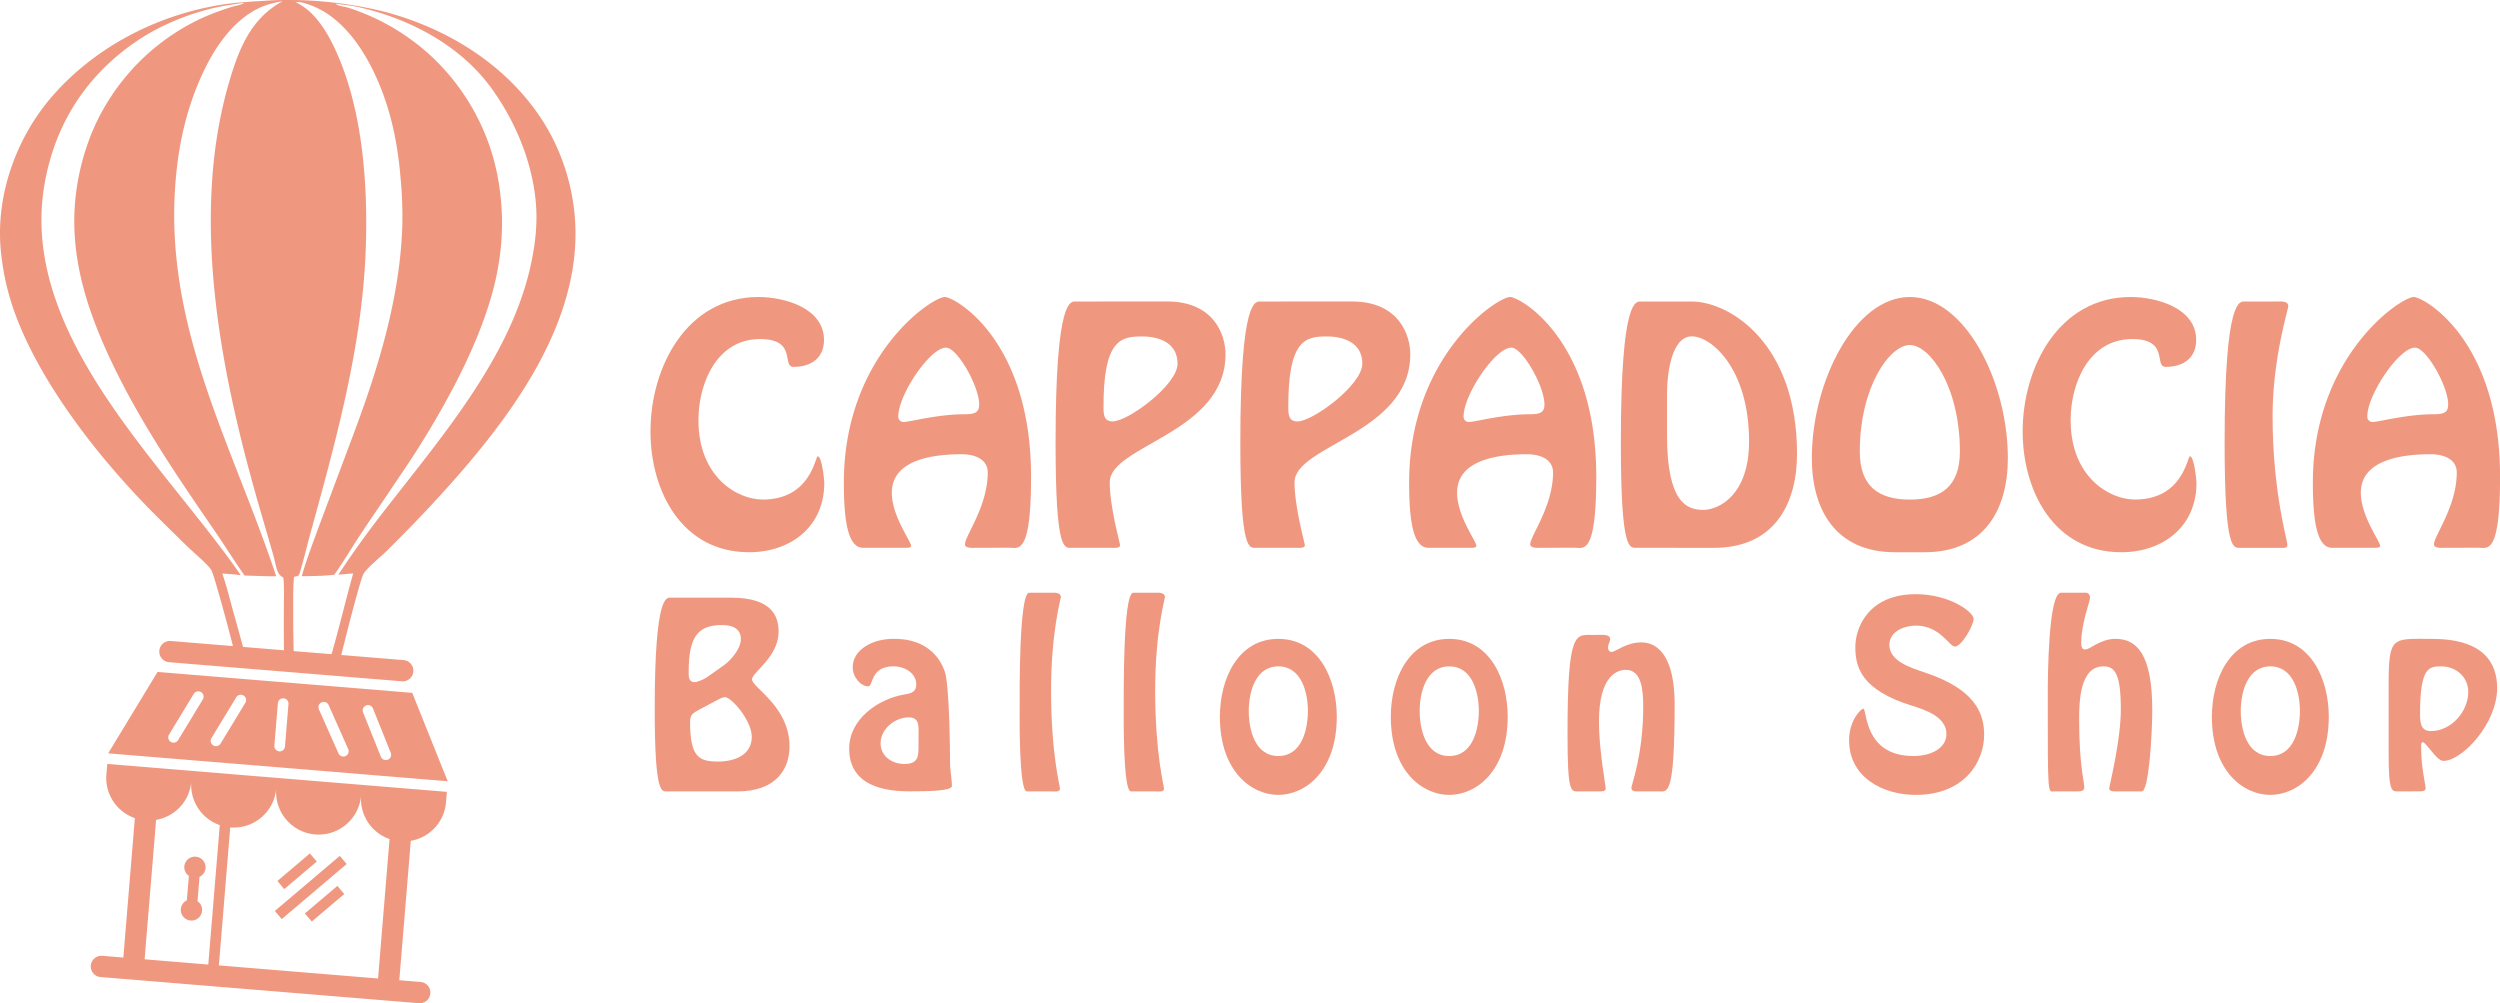 <svg viewBox="0 0 1739.19 697.92" xmlns="http://www.w3.org/2000/svg"><defs><style>.cls-1{fill:#f0977f;}</style></defs><title>expand</title><g data-name="Layer 2" id="Layer_2"><g data-name="Layer 1" id="Layer_1-2"><path d="M74,538.84a29.57,29.57,0,0,0,19.81,30.31l-8,97L71.1,664.93a7.41,7.41,0,0,0-1.21,14.77l221.44,18.2a7.41,7.41,0,1,0,1.21-14.77l-14.76-1.21,8-97a29.57,29.57,0,0,0,24.49-26.67l.61-7.38L74.64,531.46Zm145.2,41.66a29.62,29.62,0,0,0,32-27.1A29.58,29.58,0,0,0,271,583.71l-8,97-110.72-9.1,7.88-96a29.63,29.63,0,0,0,32-27.1A29.63,29.63,0,0,0,219.23,580.5ZM152.89,574l-8,97-44.29-3.64,8-97a29.56,29.56,0,0,0,24.48-26.67A29.57,29.57,0,0,0,152.89,574Zm133.89-92L109.62,467.45,75.25,524.08l236.2,19.41Zm-145.66,4.55-17.19,28.31a3.75,3.75,0,0,1-3.49,1.78,3.65,3.65,0,0,1-1.61-.53,3.69,3.69,0,0,1-1.24-5.08l17.19-28.31a3.7,3.7,0,0,1,6.34,3.83ZM170.64,489,153.45,517.3a3.73,3.73,0,0,1-3.48,1.77,3.47,3.47,0,0,1-1.61-.52,3.69,3.69,0,0,1-1.24-5.08l17.19-28.31a3.7,3.7,0,1,1,6.33,3.83Zm27.61,30.33a3.7,3.7,0,0,1-7.38-.6l2.43-29.53a3.7,3.7,0,1,1,7.38.61ZM240.37,526a3.7,3.7,0,0,1-4.89-1.87l-13.72-30.85a3.71,3.71,0,0,1,6.77-3l13.73,30.86A3.72,3.72,0,0,1,240.37,526Zm29.38,2.48a3.35,3.35,0,0,1-1.68.26,3.67,3.67,0,0,1-3.12-2.32l-12.33-30.74a3.7,3.7,0,1,1,6.87-2.74l12.34,30.74A3.69,3.69,0,0,1,269.75,528.52ZM130,626.32l1.4-17a7.33,7.33,0,0,1-3.18-6.56A7.4,7.4,0,1,1,143,604a7.29,7.29,0,0,1-4.2,5.95l-1.4,17a7.3,7.3,0,0,1,3.18,6.56A7.41,7.41,0,1,1,130,626.32ZM110.84,452.69a7.4,7.4,0,0,1,8-6.77l162.39,13.34A7.41,7.41,0,0,1,280,474L117.61,460.68A7.41,7.41,0,0,1,110.84,452.69Zm86.9,165.83L193,612.87l22.59-19.16,4.79,5.65ZM196,639.39l-4.79-5.65,45.18-38.32,4.79,5.65ZM234.7,616.3l4.79,5.65L216.9,641.11l-4.79-5.65Z" class="cls-1"></path><path d="M397.24,132.79q-.6-3-1.35-5.94T394.3,121c-.58-2-1.19-3.88-1.85-5.81s-1.35-3.83-2.08-5.72-1.51-3.78-2.33-5.64-1.66-3.7-2.55-5.53-1.81-3.63-2.78-5.42-2-3.55-3-5.3C354.68,46,310.82,18.82,264.4,7.4c-3.09-.72-6.19-1.4-9.3-2s-6.23-1.19-9.36-1.7-6.27-1-9.41-1.39-6.3-.76-9.46-1.06S220.55.69,217.38.5s-6.33-.33-9.5-.41S201.53,0,198.36,0s-6.34.11-9.51.25c-12,.8-24.2,1.25-36.1,3.24C108.51,10.89,66.22,32.77,36.58,66.68,12,94.79-2.29,133.63.3,171.05c.3,3.93.72,7.83,1.28,11.73s1.24,7.77,2.06,11.62,1.76,7.66,2.84,11.45,2.27,7.53,3.6,11.23c18,50,59.51,102.44,96.63,139.79q11.92,11.89,24,23.66c3.83,3.68,13.94,12.09,16.35,16.15,2,3.29,15.64,53.93,16.77,60.59l7.17,0q-4.44-16.57-9.09-33.08c-2.31-8.4-4.4-17-7.28-25.19q6.45.36,12.87,1.12C113.26,321.66,12.12,231.8,31.21,126.8c7.41-40.74,28.74-74,63-97.58,17.33-11.93,38-20.22,58.59-24.56,5.44-1.15,11-1.74,16.43-2.71l.17.42C166.8,3.63,163.74,4,161,4.9a180,180,0,0,0-20.79,7.8c-1.15.53-2.29,1.08-3.43,1.65s-2.27,1.14-3.39,1.74-2.24,1.2-3.35,1.82-2.21,1.25-3.3,1.9-2.17,1.31-3.25,2-2.14,1.36-3.2,2.06-2.11,1.42-3.15,2.15-2.07,1.47-3.09,2.23-2,1.52-3,2.3-2,1.57-3,2.37-2,1.62-2.92,2.45-1.92,1.67-2.86,2.53-1.87,1.71-2.79,2.59-1.82,1.76-2.72,2.66S95,45,94.09,45.87s-1.74,1.86-2.59,2.8S89.81,50.56,89,51.53s-1.64,1.94-2.44,2.92-1.6,2-2.37,3-1.55,2-2.3,3-1.49,2.06-2.22,3.1-1.44,2.09-2.14,3.15-1.39,2.13-2.06,3.21-1.34,2.16-2,3.25-1.28,2.2-1.9,3.3-1.22,2.23-1.82,3.35-1.16,2.26-1.73,3.4-1.11,2.28-1.64,3.44S65.32,89,64.82,90.14s-1,2.34-1.47,3.52S62.41,96,62,97.21s-.87,2.38-1.29,3.58c-19.31,56.7-5.31,106,20.12,157.57,19.16,38.84,43.49,74.58,68,110.2,7.23,10.52,14,21.42,21.32,31.83,7.34.19,14.7.58,22,.5-30.6-92.11-77.91-172.74-70.1-273.65,2.19-28.38,8.48-55.5,21.28-81,8.84-17.63,23-36.47,42.51-42.87A71,71,0,0,1,196.59.86c-21.9,11.89-30.26,32.74-37,55.61C132,150,153.22,257.54,179.4,349.2l10.83,37.32c1,3.47,1.89,9.35,3.55,12.27a8,8,0,0,0,2.92,2.78l-.58-.06,1,.28c.7,6.63.35,13.51.35,20.2q-.1,17.63.12,35.27c2,.07,4.71.57,6.45-.58a5.7,5.7,0,0,0,.29-2.46Q203.93,439,204,423.8c0-7.38-.19-14.89.52-22.24,1.09-1,2.35-.23,3.33-1.39s6.47-23.18,7.3-26.21C233,309,251.79,242.44,254.39,174.7c1.7-44.29-1.74-95.82-19.61-136.78-4.18-9.6-9.24-19.13-16.38-26.87a41.7,41.7,0,0,0-12.52-9.42c3.34-1.1,12.28,2.66,15.48,4.26,24.24,12.08,39.37,41.42,47.41,66,5.44,16.65,8.33,33.79,9.84,51.21a290.09,290.09,0,0,1,1.29,32.82c-1.35,50.3-16.66,100-34.21,146.75l-23.81,63.49c-4.18,11.48-8.62,22.92-11.93,34.69,7.46-.07,15.13-.16,22.56-1,6.1-8.51,11.46-17.64,17.2-26.41,7.29-11.13,14.92-22,22.26-33.1,5.57-8.4,11.38-16.66,16.8-25.16,23.51-36.85,49.94-85.21,57.59-128.41q.7-3.78,1.23-7.59t.88-7.64c.24-2.56.42-5.11.55-7.67s.2-5.13.22-7.69,0-5.13-.13-7.69-.26-5.12-.47-7.68-.48-5.11-.8-7.65-.7-5.08-1.14-7.61c-.2-1.21-.43-2.42-.66-3.63s-.49-2.41-.76-3.61-.55-2.4-.84-3.6-.61-2.38-.93-3.57-.66-2.37-1-3.55-.72-2.36-1.11-3.53-.77-2.33-1.18-3.5-.83-2.31-1.27-3.46-.88-2.3-1.35-3.44-.94-2.28-1.43-3.4-1-2.26-1.51-3.37-1-2.23-1.59-3.33-1.11-2.2-1.68-3.3-1.15-2.17-1.75-3.25-1.21-2.14-1.83-3.2-1.26-2.12-1.9-3.17-1.31-2.08-2-3.11-1.35-2-2.05-3.07-1.41-2-2.13-3-1.46-2-2.2-3-1.5-1.95-2.27-2.91-1.55-1.92-2.34-2.86-1.6-1.87-2.41-2.8-1.64-1.83-2.47-2.74-1.69-1.79-2.54-2.68-1.73-1.75-2.61-2.62-1.76-1.71-2.66-2.55-1.81-1.67-2.73-2.49-1.85-1.63-2.79-2.43-1.88-1.58-2.84-2.35S290,30.57,289,29.82s-2-1.49-3-2.22A152.51,152.51,0,0,0,249.21,7.78c-2.47-.9-5-1.86-7.49-2.55-2.16-.59-5-.88-7-1.83a2.08,2.08,0,0,1-1.15-.88c5.3.83,10.52,1.25,15.77,2.43,35.39,7.93,70.83,26.51,92.47,56.34,18.37,25.32,31,57.33,31.41,88.85a141.32,141.32,0,0,1-2.05,24.11c-11.55,72.44-67.77,133.55-110.69,190q-13.14,17.35-25.08,35.56c3.44-.38,6.87-.57,10.31-.91-5.45,19.38-10,39.06-15.69,58.35h7c2-8.15,13.47-54.21,16-58.27,2.68-4.29,11.68-11.46,15.88-15.6q14.82-14.62,29.09-29.78C351.92,295.79,415.26,217.29,397.24,132.79Z" class="cls-1"></path><path d="M452.52,300.14c0-44.7,25.13-93.52,75.19-93.52,17.92,0,45.53,7.62,45.53,29.87,0,11.95-8.24,18.74-21.22,18.74-8.45,0,2.88-19.36-23.28-19.36-30.07,0-42.85,30.69-42.85,56.44,0,39.35,26.78,55.21,44.71,55.21,33.57,0,36.46-30.08,38.31-30.08,2.88,0,4.53,16.48,4.53,18.54,0,30.49-23.48,48.2-52.32,48.2C474.36,384.18,452.52,341.75,452.52,300.14Z" class="cls-1"></path><path d="M679.12,381.09c-1.86,0-7.83.62-7.83-2.47,0-5.76,15.86-26.36,15.86-49.85,0-9.27-8.86-12.77-18.13-12.77-18.74,0-48.61,3.3-48.61,26.78,0,16.27,13.39,33.78,13.39,36.87,0,1.24-1.24,1.44-3.91,1.44H600.43c-10.51,0-13.39-18.53-13.39-45.31,0-88.17,61.18-129.16,70.24-129.16,6.8,0,60,29.46,60,125,0,55-8.86,49.43-15,49.43Zm-54.18-91.46a3.58,3.58,0,0,0,3.92,3.92c3.7,0,23.68-5.36,41.81-5.36,7.21,0,10.51-1,10.51-6.8,0-12.77-15.25-39.55-23.07-39.55C647,241.84,624.94,274.6,624.94,289.63Z" class="cls-1"></path><path d="M811.78,209.71c33.78,0,40.79,24.51,40.79,36.67,0,55.2-80.54,63.24-80.54,89.19,0,17.3,7.2,42.44,7.2,43.67,0,2.47-4.73,1.85-6.17,1.85h-27.4c-5.15,0-11.33,3.92-11.33-73.33,0-101.76,10.71-98,14.21-98ZM819.2,253c0-14.22-12.36-18.95-24.72-18.95-14.83,0-27,2.26-26.78,49.64,0,4.94.41,9.48,6.39,9.48C784.8,293.14,819.2,267.8,819.2,253Z" class="cls-1"></path><path d="M940.32,209.71c33.79,0,40.79,24.51,40.79,36.67,0,55.2-80.54,63.24-80.54,89.19,0,17.3,7.21,42.44,7.21,43.67,0,2.47-4.74,1.85-6.18,1.85H874.2c-5.15,0-11.33,3.92-11.33-73.33,0-101.76,10.71-98,14.21-98ZM947.74,253c0-14.22-12.36-18.95-24.72-18.95-14.83,0-27,2.26-26.78,49.64,0,4.94.41,9.48,6.39,9.48C913.34,293.14,947.74,267.8,947.74,253Z" class="cls-1"></path><path d="M1072.37,381.09c-1.85,0-7.83.62-7.83-2.47,0-5.76,15.87-26.36,15.87-49.85,0-9.27-8.86-12.77-18.13-12.77-18.75,0-48.62,3.3-48.62,26.78,0,16.27,13.39,33.78,13.39,36.87,0,1.24-1.23,1.44-3.91,1.44H993.68c-10.5,0-13.39-18.53-13.39-45.31,0-88.17,61.18-129.16,70.25-129.16,6.79,0,59.94,29.46,59.94,125,0,55-8.86,49.43-15,49.43Zm-54.18-91.46a3.58,3.58,0,0,0,3.92,3.92c3.71,0,23.69-5.36,41.82-5.36,7.21,0,10.5-1,10.5-6.8,0-12.77-15.24-39.55-23.07-39.55C1040.24,241.84,1018.19,274.6,1018.19,289.63Z" class="cls-1"></path><path d="M1138.91,381.09c-5.15,0-11.33,3.92-11.33-73.33,0-101.76,10.71-98,14.22-98h35c26.17,0,73.34,28.63,73.34,105.88,0,35.64-16.28,65.5-57.89,65.5ZM1159.72,303c0,46.35,13.59,51.71,25.13,51.71,11.12,0,31.93-10.51,31.93-47.59,0-50.88-26.37-73.12-39.76-73.12-14.42,0-17.3,26.57-17.3,39.55Z" class="cls-1"></path><path d="M1318.34,384.18c-41.61,0-57.89-29.86-57.89-65.5,0-52.94,29.66-112.06,68.19-112.06s68.18,59.12,68.18,112.06c0,35.64-16.27,65.5-57.89,65.5Zm45.11-70c0-45.53-21-74.16-34.81-74.16s-34.82,28.63-34.82,74.16c0,24.1,13,33.37,34.82,33.37S1363.45,338.25,1363.45,314.15Z" class="cls-1"></path><path d="M1407.12,300.14c0-44.7,25.13-93.52,75.19-93.52,17.92,0,45.52,7.62,45.52,29.87,0,11.95-8.24,18.74-21.21,18.74-8.45,0,2.88-19.36-23.28-19.36-30.08,0-42.85,30.69-42.85,56.44,0,39.35,26.78,55.21,44.7,55.21,33.58,0,36.46-30.08,38.32-30.08,2.88,0,4.53,16.48,4.53,18.54,0,30.49-23.48,48.2-52.32,48.2C1429,384.18,1407.12,341.75,1407.12,300.14Z" class="cls-1"></path><path d="M1558.94,381.09c-5.15,0-11.33,3.92-11.33-73.33,0-101.76,10.71-98,14.21-98h22.25c2.68,0,7.83-.62,7.83,3.29,0,2.06-10.92,36.47-10.92,76.22,0,52.74,10.3,86.73,10.3,89.61,0,2.06-1.23,2.26-3.09,2.26h-29.25Z" class="cls-1"></path><path d="M1701.08,381.09c-1.86,0-7.83.62-7.83-2.47,0-5.76,15.86-26.36,15.86-49.85,0-9.27-8.86-12.77-18.13-12.77-18.74,0-48.61,3.3-48.61,26.78,0,16.27,13.39,33.78,13.39,36.87,0,1.24-1.24,1.44-3.91,1.44h-29.46c-10.51,0-13.39-18.53-13.39-45.31,0-88.17,61.18-129.16,70.24-129.16,6.8,0,60,29.46,60,125,0,55-8.86,49.43-15,49.43Zm-54.18-91.46a3.58,3.58,0,0,0,3.91,3.92c3.71,0,23.69-5.36,41.82-5.36,7.21,0,10.51-1,10.51-6.8,0-12.77-15.25-39.55-23.07-39.55C1668.94,241.84,1646.9,274.6,1646.9,289.63Z" class="cls-1"></path></g><g data-name="Layer 3" id="Layer_3"><path d="M464.38,550.56c-4.05,0-8.91,3.08-8.91-57.67,0-80,8.43-77.11,11.18-77.11h42c28.68,0,33,13.28,33,23.65,0,17.82-18.47,28.19-18.47,33.21,0,5.67,26.08,18.79,26.08,46.66,0,15.87-9.56,31.26-36.12,31.26Zm39.53-88c4.7-3.41,11.5-11.34,11.5-18,0-7.77-6.8-9.72-13-9.72-16,0-23.32,7-23.32,32.24,0,3.24-.33,7.45,4.21,7.45,1.94,0,6.15-1.78,8.75-3.56Zm-16.85,30.78c-4.37,2.43-7,3.4-7,8.74,0,24.63,6.15,27.71,19.44,27.71,11.66,0,23.49-4.54,23.49-17.17C523,501.15,508.77,485,504.4,485c-2.11,0-5,1.78-6.81,2.76Z" class="cls-1"></path><path d="M629,483.17c4.7-.81,8.43-1.62,8.43-7,0-8.26-8.59-12.63-15.72-12.63-16.52,0-14.09,13.93-17.65,13.93-5.19,0-10.86-6.32-10.86-13.28,0-12,13.45-19.77,28.35-19.77,5.19,0,27.38-.16,35.64,22.52,3.4,9.4,3.73,57.35,3.73,63,0,7.13,1.29,11.34,1.29,16.85,0,3.4-15.22,3.72-29.64,3.72-39,0-41.8-20.08-41.8-29.81C590.74,500.34,610.83,486.25,629,483.17Zm10,28.35c0-5.67,1-12.47-6.81-12.47-9.55,0-19.6,8.1-19.6,18,0,9.07,7.94,14.42,16.53,14.42,9.55,0,9.88-4.86,9.88-12.8Z" class="cls-1"></path><path d="M714.35,550.56c-5.67,0-5-54.27-5-58,0-7.62-.64-80.2,6.65-80.2h15.39c1.78,0,6.64-.48,6.64,3.08,0,1-6.81,24.3-6.81,64.64,0,44.55,6.16,66.42,6.16,68.53,0,2.75-4.21,1.94-6,1.94Z" class="cls-1"></path><path d="M786.76,550.56c-5.67,0-5-54.27-5-58,0-7.62-.65-80.2,6.64-80.2h15.39c1.78,0,6.64-.48,6.64,3.08,0,1-6.8,24.3-6.8,64.64,0,44.55,6.15,66.42,6.15,68.53,0,2.75-4.21,1.94-6,1.94Z" class="cls-1"></path><path d="M848.64,498.56c0-26.08,12.48-54.11,40.66-54.11s40.67,28,40.67,54.11c0,38.07-22,54.43-40.67,54.43S848.64,536.63,848.64,498.56Zm61.24-4.05c0-12.8-4.54-30.94-20.58-30.94s-20.57,18.14-20.57,30.94c0,13,4.21,31.43,20.57,31.43S909.88,507.47,909.88,494.51Z" class="cls-1"></path><path d="M967.55,498.56c0-26.08,12.47-54.11,40.66-54.11s40.66,28,40.66,54.11c0,38.07-22,54.43-40.66,54.43S967.55,536.63,967.55,498.56Zm61.23-4.05c0-12.8-4.53-30.94-20.57-30.94s-20.57,18.14-20.57,30.94c0,13,4.21,31.43,20.57,31.43S1028.78,507.47,1028.78,494.51Z" class="cls-1"></path><path d="M1140.56,550.56c-2.1,0-5.67.49-5.67-2.59,0-1.62,8.26-23.17,8.26-56.05,0-11.5-1-25.92-12-25.92-6.16,0-18.8,4.05-18.8,36.12,0,19.45,4.7,44.39,4.7,46.34,0,2.27-2.75,2.1-4.37,2.1h-13.77c-6,0-8.43,2.76-8.43-40,0-73.39,5.67-68.85,18.15-68.85,5.67,0,11.5-.81,11.5,2.91,0,1.62-1.46,3.57-1.46,5.84,0,1.62.81,3.07,2.43,3.07,2.76,0,10.21-6.64,20.58-6.64,4.53,0,23.32.65,23.32,43.26,0,63.66-5,60.42-10.53,60.42Z" class="cls-1"></path><path d="M1332.85,435.22c-8.1,0-18.47,4-18.47,13.44,0,11.67,16,16.2,24.95,19.28,34,11.34,41,27.7,41,43.1,0,18.79-13.45,41.95-47.63,41.95-23,0-46.33-12.31-46.33-38.07,0-13.77,8.26-21.87,9.88-21.87,2.75,0,0,32.89,34.83,32.89,12.31,0,23-5.35,23-15.39,0-11.83-14.58-16.69-24-19.6-35.48-11-39.37-27.06-39.37-40.83,0-13.61,9.24-36.77,42.12-36.77,23.49,0,40.18,12.47,40.18,17.17,0,4.54-8.42,19.28-13,19.28C1356,449.8,1349.7,435.22,1332.85,435.22Z" class="cls-1"></path><path d="M1451.43,412.37c1.46,0,2.6,1.79,2.6,3.41,0,2.26-6.16,18.14-6.16,31.1,0,1.95,0,5,2.76,5,1.29,0,3.88-1.45,7.45-3.56,3.72-1.94,8.26-3.89,13.61-3.89,14.74,0,25.59,10.53,25.59,49.57,0,15.56-2.27,56.54-7.29,56.54h-16.85c-1.45,0-5.83.49-5.83-2.1,0-1.14,8.1-33.21,8.1-54.76,0-25.11-4.21-30.13-12.15-30.13-16.52,0-16.85,25.27-16.85,36.77,0,32.4,3.57,42.93,3.57,47.63,0,2.59-3.08,2.59-4.7,2.59h-16c-4.7,0-4.7,5.51-4.7-66.42,0-13,.33-71.77,9.24-71.77Z" class="cls-1"></path><path d="M1538.75,498.56c0-26.08,12.48-54.11,40.66-54.11s40.67,28,40.67,54.11c0,38.07-22,54.43-40.67,54.43S1538.75,536.63,1538.75,498.56Zm61.24-4.05c0-12.8-4.54-30.94-20.58-30.94s-20.57,18.14-20.57,30.94c0,13,4.21,31.43,20.57,31.43S1600,507.47,1600,494.51Z" class="cls-1"></path><path d="M1669,550.56c-5,0-7.29,1.46-7.29-26.4V476.53c0-34.51,2.59-32.08,30.13-32.08,36.29,0,45.36,17,45.36,34.18,0,25.28-24.78,50.71-37.26,50.71-2.91,0-6-3.89-8.58-7-2.6-2.91-4.7-6-5.84-6-1.62,0-1.13,2.92-1.13,5.83,0,11.34,3.08,24.3,3.08,26.09,0,2.59-3.4,2.26-5.19,2.26Zm48.11-69.17c0-10.53-8.58-17.82-18.79-17.82-8.58,0-14.74.65-14.74,32.88,0,5.67.16,12.15,7.45,12.15C1705.45,508.6,1717.11,494.83,1717.11,481.39Z" class="cls-1"></path></g></g></svg>